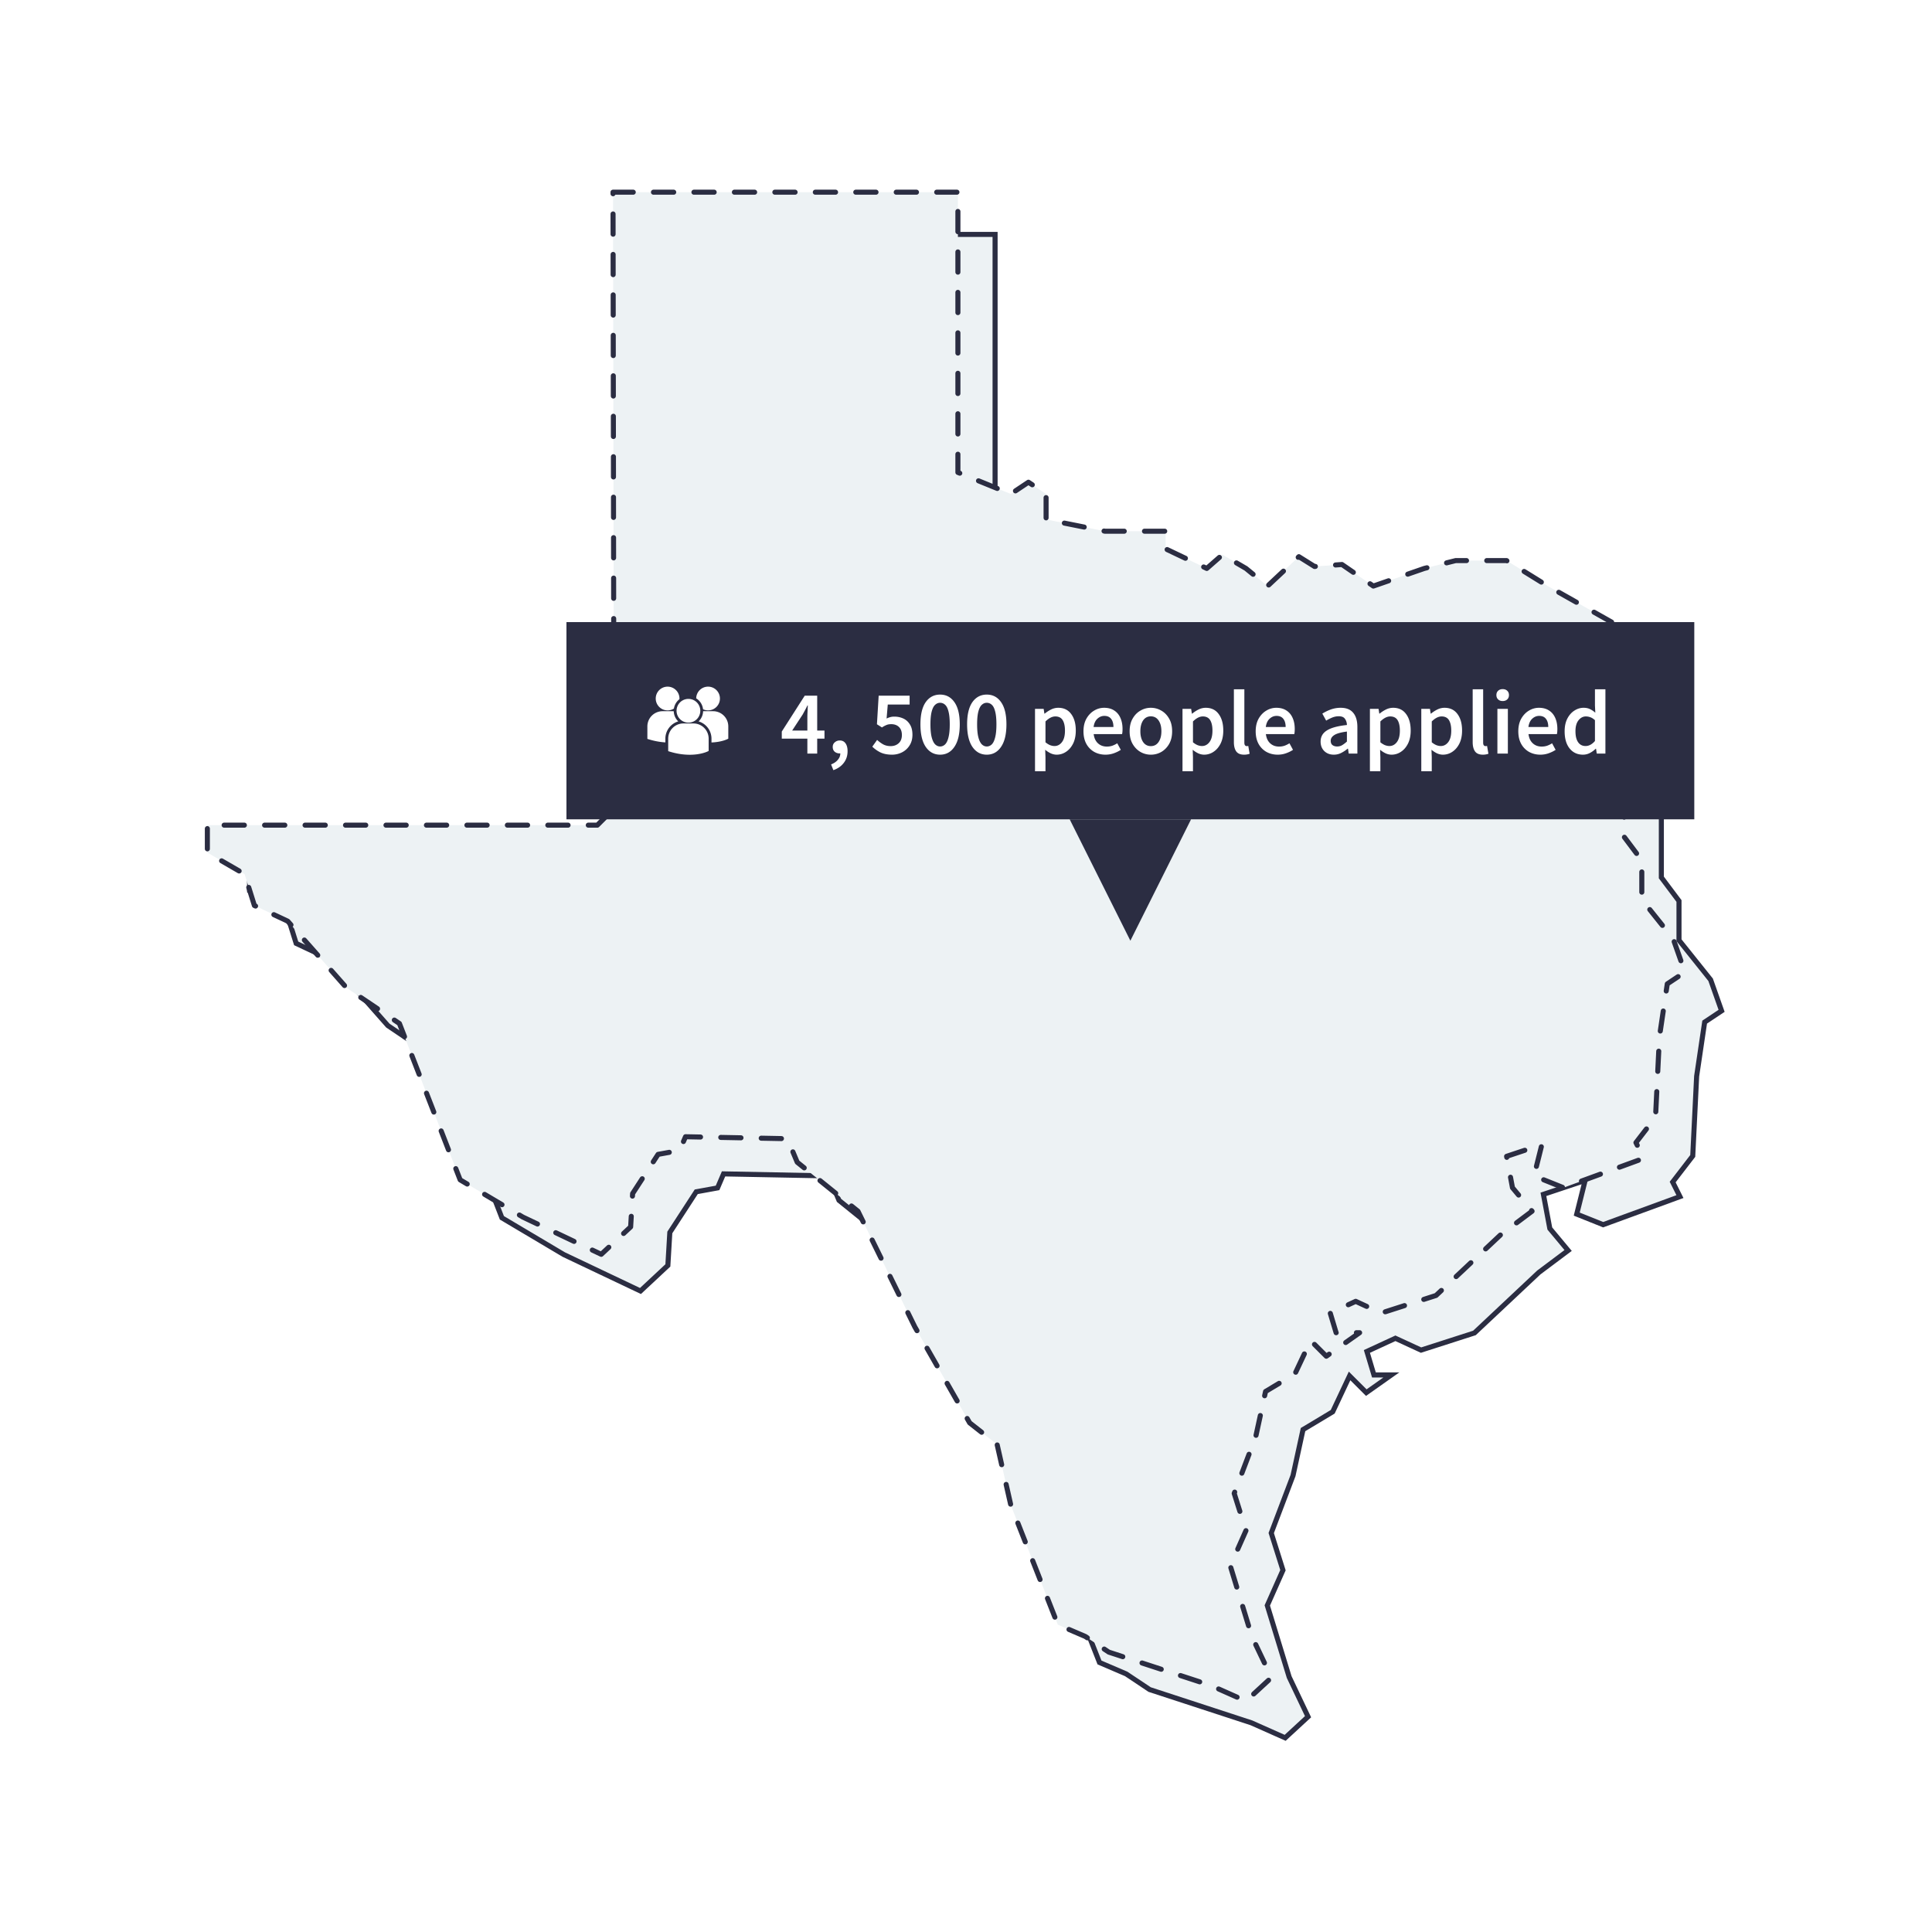 <svg width="382" height="382" fill="none" xmlns="http://www.w3.org/2000/svg">
  <path d="M129.557 46.352h67.194v55.242l.311.127 10.461 4.262.245.1.221-.147 3.21-2.139 2.987 1.991v5.179l.402.08 11.623 2.327.049.009h11.561v3.301l.285.136 8.136 3.876.297.141.248-.216 2.83-2.476 4.304 2.511 4.231 3.463.339.277.32-.299 5.919-5.549 2.773 1.732.138.086.163-.011 5.25-.374 6.054 4.163.208.143.239-.083 10.055-3.48 6.117-1.529h9.87l8.017 4.962.009.005.009.005 14.856 8.381v40.945l.1.134 3.388 4.517v7.758l.109.137 6.145 7.682 2.169 6.141-3.164 2.109-.184.123-.033.22-1.55 10.462-.003.024-.001.025-.769 15.729-3.779 4.913-.191.248.14.28 1.299 2.599-15.18 5.553-5.228-2.091 1.443-5.777.221-.883-.864.288-6.975 2.326-.413.138.08.429 1.163 6.198.024.128.083.1 3.537 4.246-5.777 4.333-.022.016-.02.019-12.705 11.935-10.555 3.393-4.86-2.242-.21-.097-.209.097-5.037 2.324-.394.182.124.415 1.161 3.874.107.357h3.448l-4.958 3.499-2.801-2.801-.503-.503-.303.643-3.034 6.449-5.682 3.409-.185.112-.046.211-1.93 8.874-4.249 11.202-.061.163.052.165 2.267 7.181-3.022 6.802-.076.17.055.179 4.262 13.948.011.035.016.033 3.715 7.806-4.525 4.176-6.674-2.966-.023-.01-.025-.008-20.082-6.565-4.592-3.063-.038-.026-.042-.018-5.234-2.242-9.208-23.405-2.705-11.975-.039-.173-.139-.11-5.347-4.202-10.792-18.886-11.231-22.846-.048-.1-.086-.069-11.913-9.608-1.889-4.531-.126-.302-.326-.006-20.148-.388-.337-.007-.132.31-1.056 2.465-3.997.727-.213.039-.117.181-5.037 7.749-.072.111-.008.132-.377 6.387-5.417 5.057-15.171-7.207-12.23-7.262-11.95-30.751-.056-.146-.13-.088-10.409-7.023-11.58-13.125-.07-.077-.093-.044-6.388-3.008-1.872-5.988-.058-.186-.169-.098-7.111-4.118v-4.637h76.812l.147-.146 3.293-3.293.147-.147-.001-.208-.193-121.356Z" fill="#EDF2F4" stroke="#2B2D42"/>
  <path d="M121.207 38h68.192v55.408l10.463 4.263 3.487-2.325 3.486 2.325v5.036l11.625 2.325h12.01v3.487l8.138 3.874 3.099-2.711 4.65 2.711 4.263 3.487 6.198-5.811 3.101 1.938 5.423-.389 6.2 4.262 10.074-3.487 6.2-1.55h10.074l8.136 5.037 15.111 8.525v41.072l3.487 4.649v7.749l6.2 7.75 2.324 6.586-3.487 2.324-1.55 10.463-.774 15.885-3.874 5.037 1.549 3.101-15.887 5.812-5.812-2.326 1.552-6.198-6.975 2.324 1.161 6.2 3.876 4.649-6.2 4.65-12.787 12.01-10.848 3.487-5.037-2.324-5.037 2.324 1.163 3.876h4.648l-6.586 4.649-3.099-3.099-3.101 6.586-5.812 3.487-1.938 8.913-4.262 11.235 2.326 7.363-3.101 6.973 4.262 13.95 3.876 8.136-5.037 4.651-6.975-3.102-20.147-6.586-4.651-3.099-5.423-2.324-9.299-23.637-2.713-12.01-5.425-4.262-10.849-18.987-11.237-22.86-12.01-9.686-1.938-4.651-20.147-.386-1.163 2.711-4.263.775-5.037 7.749-.388 6.589-5.812 5.423-15.497-7.361-12.4-7.362-12.01-30.914-10.462-7.059-11.623-13.173-6.589-3.099-1.936-6.2L41 168.576v-5.425h77.106l3.293-3.294L121.207 38Z" fill="#EDF2F4" stroke="#2B2D42" stroke-miterlimit="10" stroke-linecap="round" stroke-linejoin="round" stroke-dasharray="4 4"/>
  <g filter="url('#filter0_d_4046_968')">
    <path fill="#2B2D42" d="M112 121h223v39H112z"/>
    <path d="M137.655 136.079a2.903 2.903 0 0 1 1.353 2.159 2.346 2.346 0 1 0-1.353-2.159Zm-1.537 4.804a2.347 2.347 0 1 0 0-4.694 2.347 2.347 0 0 0 0 4.694Zm.995.16h-1.991a3.008 3.008 0 0 0-3.004 3.005v2.435l.006.038.168.053c1.581.494 2.954.658 4.085.658 2.208 0 3.488-.629 3.567-.669l.157-.08h.016v-2.435a3.007 3.007 0 0 0-3.004-3.005Zm3.883-2.422h-1.976a2.89 2.89 0 0 1-.893 2.014 3.57 3.57 0 0 1 2.55 3.416v.751c1.951-.072 3.075-.625 3.149-.662l.157-.079H144v-2.436a3.007 3.007 0 0 0-3.004-3.004Zm-8.996-.16c.46 0 .887-.134 1.248-.362a2.908 2.908 0 0 1 1.092-1.853c.002-.043.007-.087.007-.131a2.347 2.347 0 1 0-2.347 2.346Zm2.108 2.174a2.89 2.89 0 0 1-.892-2.003 2.68 2.68 0 0 0-.221-.011h-1.99a3.008 3.008 0 0 0-3.005 3.004v2.435l.006.038.168.053c1.268.396 2.4.578 3.383.636v-.736a3.571 3.571 0 0 1 2.551-3.416Zm22.52 1.811h3.006v-2.592c0-.336.012-.732.036-1.188.024-.456.042-.852.054-1.188h-.072c-.144.3-.294.594-.45.882l-.486.9-2.088 3.186Zm3.006 4.554v-2.952h-5.058v-1.404l4.536-7.092h2.466v6.894h1.44v1.602h-1.44V147h-1.944Zm5.142 3.276-.45-1.134c.588-.228 1.038-.54 1.35-.936.324-.384.48-.798.468-1.242h-.162a1.48 1.48 0 0 1-.936-.324c-.264-.228-.396-.546-.396-.954 0-.384.138-.69.414-.918.276-.24.6-.36.972-.36.492 0 .87.186 1.134.558.276.372.414.894.414 1.566 0 .876-.246 1.638-.738 2.286-.492.66-1.182 1.146-2.07 1.458Zm11.603-3.06c-.924 0-1.704-.156-2.34-.468a6.296 6.296 0 0 1-1.566-1.116l.954-1.332a6.56 6.56 0 0 0 1.17.864c.432.24.936.36 1.512.36.636 0 1.164-.192 1.584-.576.42-.384.63-.924.63-1.62 0-.684-.192-1.212-.576-1.584-.384-.372-.894-.558-1.53-.558-.372 0-.684.054-.936.162a4.9 4.9 0 0 0-.9.486l-.99-.63.342-5.652h6.12v1.746h-4.32l-.234 2.772c.24-.12.474-.21.702-.27.24-.072.51-.108.81-.108.66 0 1.26.126 1.8.378s.972.642 1.296 1.17c.336.528.504 1.206.504 2.034 0 .828-.192 1.536-.576 2.124a3.716 3.716 0 0 1-1.476 1.35 4.297 4.297 0 0 1-1.98.468Zm9.499 0c-1.188 0-2.136-.516-2.844-1.548-.696-1.032-1.044-2.514-1.044-4.446s.348-3.396 1.044-4.392c.708-.996 1.656-1.494 2.844-1.494s2.13.498 2.826 1.494c.708.996 1.062 2.46 1.062 4.392 0 1.932-.354 3.414-1.062 4.446-.696 1.032-1.638 1.548-2.826 1.548Zm0-1.62c.372 0 .702-.138.99-.414.288-.288.51-.75.666-1.386.168-.636.252-1.494.252-2.574 0-1.08-.084-1.932-.252-2.556-.156-.624-.378-1.062-.666-1.314a1.423 1.423 0 0 0-.99-.396c-.36 0-.684.132-.972.396-.288.252-.516.69-.684 1.314-.168.624-.252 1.476-.252 2.556s.084 1.938.252 2.574c.168.636.396 1.098.684 1.386.288.276.612.414.972.414Zm9.228 1.62c-1.188 0-2.136-.516-2.844-1.548-.696-1.032-1.044-2.514-1.044-4.446s.348-3.396 1.044-4.392c.708-.996 1.656-1.494 2.844-1.494s2.13.498 2.826 1.494c.708.996 1.062 2.46 1.062 4.392 0 1.932-.354 3.414-1.062 4.446-.696 1.032-1.638 1.548-2.826 1.548Zm0-1.62c.372 0 .702-.138.99-.414.288-.288.51-.75.666-1.386.168-.636.252-1.494.252-2.574 0-1.08-.084-1.932-.252-2.556-.156-.624-.378-1.062-.666-1.314a1.423 1.423 0 0 0-.99-.396c-.36 0-.684.132-.972.396-.288.252-.516.69-.684 1.314-.168.624-.252 1.476-.252 2.556s.084 1.938.252 2.574c.168.636.396 1.098.684 1.386.288.276.612.414.972.414Zm9.538 4.896v-12.33h1.71l.144.936h.072a6.325 6.325 0 0 1 1.242-.81 3.217 3.217 0 0 1 1.422-.342c1.104 0 1.956.408 2.556 1.224.612.816.918 1.908.918 3.276 0 1.008-.18 1.872-.54 2.592-.36.708-.828 1.248-1.404 1.62a3.27 3.27 0 0 1-1.836.558c-.384 0-.768-.084-1.152-.252a5.182 5.182 0 0 1-1.116-.72l.054 1.476v2.772h-2.07Zm3.852-4.986c.588 0 1.08-.258 1.476-.774.396-.516.594-1.272.594-2.268 0-.888-.15-1.578-.45-2.07-.3-.492-.786-.738-1.458-.738-.624 0-1.272.33-1.944.99v4.122c.324.264.636.456.936.576.3.108.582.162.846.162Zm10.088 1.71c-.816 0-1.554-.18-2.214-.54a4.057 4.057 0 0 1-1.566-1.584c-.384-.696-.576-1.53-.576-2.502 0-.96.192-1.788.576-2.484.396-.696.906-1.23 1.53-1.602a3.775 3.775 0 0 1 1.962-.558c.804 0 1.476.18 2.016.54.54.348.948.84 1.224 1.476.276.624.414 1.35.414 2.178 0 .432-.03.768-.09 1.008h-5.616c.096.78.378 1.386.846 1.818.468.432 1.056.648 1.764.648a3.34 3.34 0 0 0 1.062-.162c.336-.12.666-.282.99-.486l.702 1.296c-.42.276-.888.504-1.404.684-.516.18-1.056.27-1.62.27Zm-2.358-5.472h3.924c0-.684-.15-1.218-.45-1.602-.3-.396-.75-.594-1.35-.594-.516 0-.978.192-1.386.576-.396.372-.642.912-.738 1.62Zm11.319 5.472c-.732 0-1.416-.18-2.052-.54-.636-.372-1.152-.9-1.548-1.584-.396-.696-.594-1.53-.594-2.502 0-.984.198-1.818.594-2.502.396-.696.912-1.224 1.548-1.584a3.996 3.996 0 0 1 2.052-.558c.744 0 1.434.186 2.07.558.636.36 1.152.888 1.548 1.584.396.684.594 1.518.594 2.502 0 .972-.198 1.806-.594 2.502-.396.684-.912 1.212-1.548 1.584-.636.36-1.326.54-2.07.54Zm0-1.692c.648 0 1.158-.27 1.53-.81.372-.54.558-1.248.558-2.124 0-.888-.186-1.602-.558-2.142-.372-.54-.882-.81-1.53-.81s-1.158.27-1.53.81c-.36.54-.54 1.254-.54 2.142 0 .876.18 1.584.54 2.124.372.54.882.81 1.53.81Zm6.261 4.968v-12.33h1.71l.144.936h.072a6.325 6.325 0 0 1 1.242-.81 3.217 3.217 0 0 1 1.422-.342c1.104 0 1.956.408 2.556 1.224.612.816.918 1.908.918 3.276 0 1.008-.18 1.872-.54 2.592-.36.708-.828 1.248-1.404 1.62a3.27 3.27 0 0 1-1.836.558c-.384 0-.768-.084-1.152-.252a5.182 5.182 0 0 1-1.116-.72l.054 1.476v2.772h-2.07Zm3.852-4.986c.588 0 1.08-.258 1.476-.774.396-.516.594-1.272.594-2.268 0-.888-.15-1.578-.45-2.07-.3-.492-.786-.738-1.458-.738-.624 0-1.272.33-1.944.99v4.122c.324.264.636.456.936.576.3.108.582.162.846.162Zm8.324 1.71c-.732 0-1.254-.222-1.566-.666-.3-.444-.45-1.05-.45-1.818v-10.44h2.07v10.548c0 .252.048.432.144.54a.43.43 0 0 0 .306.144h.126c.048-.012.114-.024.198-.036l.27 1.548a3.244 3.244 0 0 1-1.098.18Zm6.651 0c-.816 0-1.554-.18-2.214-.54a4.057 4.057 0 0 1-1.566-1.584c-.384-.696-.576-1.53-.576-2.502 0-.96.192-1.788.576-2.484.396-.696.906-1.23 1.53-1.602a3.775 3.775 0 0 1 1.962-.558c.804 0 1.476.18 2.016.54.54.348.948.84 1.224 1.476.276.624.414 1.35.414 2.178 0 .432-.03.768-.09 1.008h-5.616c.096.78.378 1.386.846 1.818.468.432 1.056.648 1.764.648a3.34 3.34 0 0 0 1.062-.162c.336-.12.666-.282.99-.486l.702 1.296c-.42.276-.888.504-1.404.684-.516.18-1.056.27-1.62.27Zm-2.358-5.472h3.924c0-.684-.15-1.218-.45-1.602-.3-.396-.75-.594-1.35-.594-.516 0-.978.192-1.386.576-.396.372-.642.912-.738 1.62Zm13.447 5.472c-.768 0-1.398-.24-1.89-.72-.48-.48-.72-1.104-.72-1.872 0-.948.414-1.68 1.242-2.196.828-.528 2.148-.888 3.96-1.08-.012-.468-.138-.87-.378-1.206-.228-.348-.642-.522-1.242-.522-.432 0-.858.084-1.278.252-.408.168-.81.372-1.206.612l-.756-1.386a8.854 8.854 0 0 1 1.656-.81 5.724 5.724 0 0 1 1.98-.342c1.104 0 1.926.33 2.466.99.552.648.828 1.59.828 2.826V147h-1.71l-.144-.972h-.072a6.38 6.38 0 0 1-1.278.846c-.444.228-.93.342-1.458.342Zm.666-1.62c.36 0 .684-.084.972-.252.3-.18.618-.42.954-.72v-1.98c-1.2.156-2.034.39-2.502.702-.468.3-.702.672-.702 1.116 0 .396.12.684.36.864.24.18.546.27.918.27Zm6.473 4.896v-12.33h1.71l.144.936h.072a6.325 6.325 0 0 1 1.242-.81 3.217 3.217 0 0 1 1.422-.342c1.104 0 1.956.408 2.556 1.224.612.816.918 1.908.918 3.276 0 1.008-.18 1.872-.54 2.592-.36.708-.828 1.248-1.404 1.62a3.27 3.27 0 0 1-1.836.558c-.384 0-.768-.084-1.152-.252a5.182 5.182 0 0 1-1.116-.72l.054 1.476v2.772h-2.07Zm3.852-4.986c.588 0 1.08-.258 1.476-.774.396-.516.594-1.272.594-2.268 0-.888-.15-1.578-.45-2.07-.3-.492-.786-.738-1.458-.738-.624 0-1.272.33-1.944.99v4.122c.324.264.636.456.936.576.3.108.582.162.846.162Zm6.308 4.986v-12.33h1.71l.144.936h.072a6.325 6.325 0 0 1 1.242-.81 3.217 3.217 0 0 1 1.422-.342c1.104 0 1.956.408 2.556 1.224.612.816.918 1.908.918 3.276 0 1.008-.18 1.872-.54 2.592-.36.708-.828 1.248-1.404 1.62a3.27 3.27 0 0 1-1.836.558c-.384 0-.768-.084-1.152-.252a5.182 5.182 0 0 1-1.116-.72l.054 1.476v2.772h-2.07Zm3.852-4.986c.588 0 1.08-.258 1.476-.774.396-.516.594-1.272.594-2.268 0-.888-.15-1.578-.45-2.07-.3-.492-.786-.738-1.458-.738-.624 0-1.272.33-1.944.99v4.122c.324.264.636.456.936.576.3.108.582.162.846.162Zm8.324 1.71c-.732 0-1.254-.222-1.566-.666-.3-.444-.45-1.05-.45-1.818v-10.44h2.07v10.548c0 .252.048.432.144.54a.43.43 0 0 0 .306.144h.126c.048-.012.114-.024.198-.036l.27 1.548a3.244 3.244 0 0 1-1.098.18Zm2.871-.216v-8.838h2.07V147h-2.07Zm1.044-10.386c-.372 0-.672-.108-.9-.324-.228-.216-.342-.504-.342-.864 0-.348.114-.63.342-.846.228-.216.528-.324.9-.324s.672.108.9.324c.228.216.342.498.342.846 0 .36-.114.648-.342.864-.228.216-.528.324-.9.324Zm7.447 10.602c-.816 0-1.554-.18-2.214-.54a4.057 4.057 0 0 1-1.566-1.584c-.384-.696-.576-1.53-.576-2.502 0-.96.192-1.788.576-2.484.396-.696.906-1.23 1.53-1.602a3.775 3.775 0 0 1 1.962-.558c.804 0 1.476.18 2.016.54.54.348.948.84 1.224 1.476.276.624.414 1.35.414 2.178 0 .432-.03.768-.09 1.008h-5.616c.096.78.378 1.386.846 1.818.468.432 1.056.648 1.764.648a3.34 3.34 0 0 0 1.062-.162c.336-.12.666-.282.99-.486l.702 1.296c-.42.276-.888.504-1.404.684-.516.18-1.056.27-1.62.27Zm-2.358-5.472h3.924c0-.684-.15-1.218-.45-1.602-.3-.396-.75-.594-1.35-.594-.516 0-.978.192-1.386.576-.396.372-.642.912-.738 1.62Zm10.797 5.472c-1.104 0-1.986-.408-2.646-1.224-.66-.816-.99-1.95-.99-3.402 0-.96.174-1.788.522-2.484.36-.696.828-1.23 1.404-1.602.576-.372 1.182-.558 1.818-.558.504 0 .93.09 1.278.27.36.168.708.402 1.044.702l-.072-1.422v-3.204h2.07V147h-1.71l-.144-.954h-.072c-.324.324-.702.6-1.134.828a2.89 2.89 0 0 1-1.368.342Zm.504-1.71c.66 0 1.278-.33 1.854-.99v-4.122c-.3-.276-.6-.468-.9-.576-.3-.108-.6-.162-.9-.162-.564 0-1.05.258-1.458.774-.396.504-.594 1.218-.594 2.142 0 .948.174 1.674.522 2.178.348.504.84.756 1.476.756Z" fill="#fff"/>
    <path d="m223.5 184 12-24h-24l12 24Z" fill="#2B2D42"/>
  </g>
  <defs>
    <filter id="filter0_d_4046_968" x="106" y="117" width="235" height="75" filterUnits="userSpaceOnUse" color-interpolation-filters="sRGB">
      <feFlood flood-opacity="0" result="BackgroundImageFix"/>
      <feColorMatrix in="SourceAlpha" values="0 0 0 0 0 0 0 0 0 0 0 0 0 0 0 0 0 0 127 0" result="hardAlpha"/>
      <feOffset dy="2"/>
      <feGaussianBlur stdDeviation="3"/>
      <feComposite in2="hardAlpha" operator="out"/>
      <feColorMatrix values="0 0 0 0 0.829 0 0 0 0 0.829 0 0 0 0 0.829 0 0 0 0.25 0"/>
      <feBlend in2="BackgroundImageFix" result="effect1_dropShadow_4046_968"/>
      <feBlend in="SourceGraphic" in2="effect1_dropShadow_4046_968" result="shape"/>
    </filter>
  </defs>
</svg>
